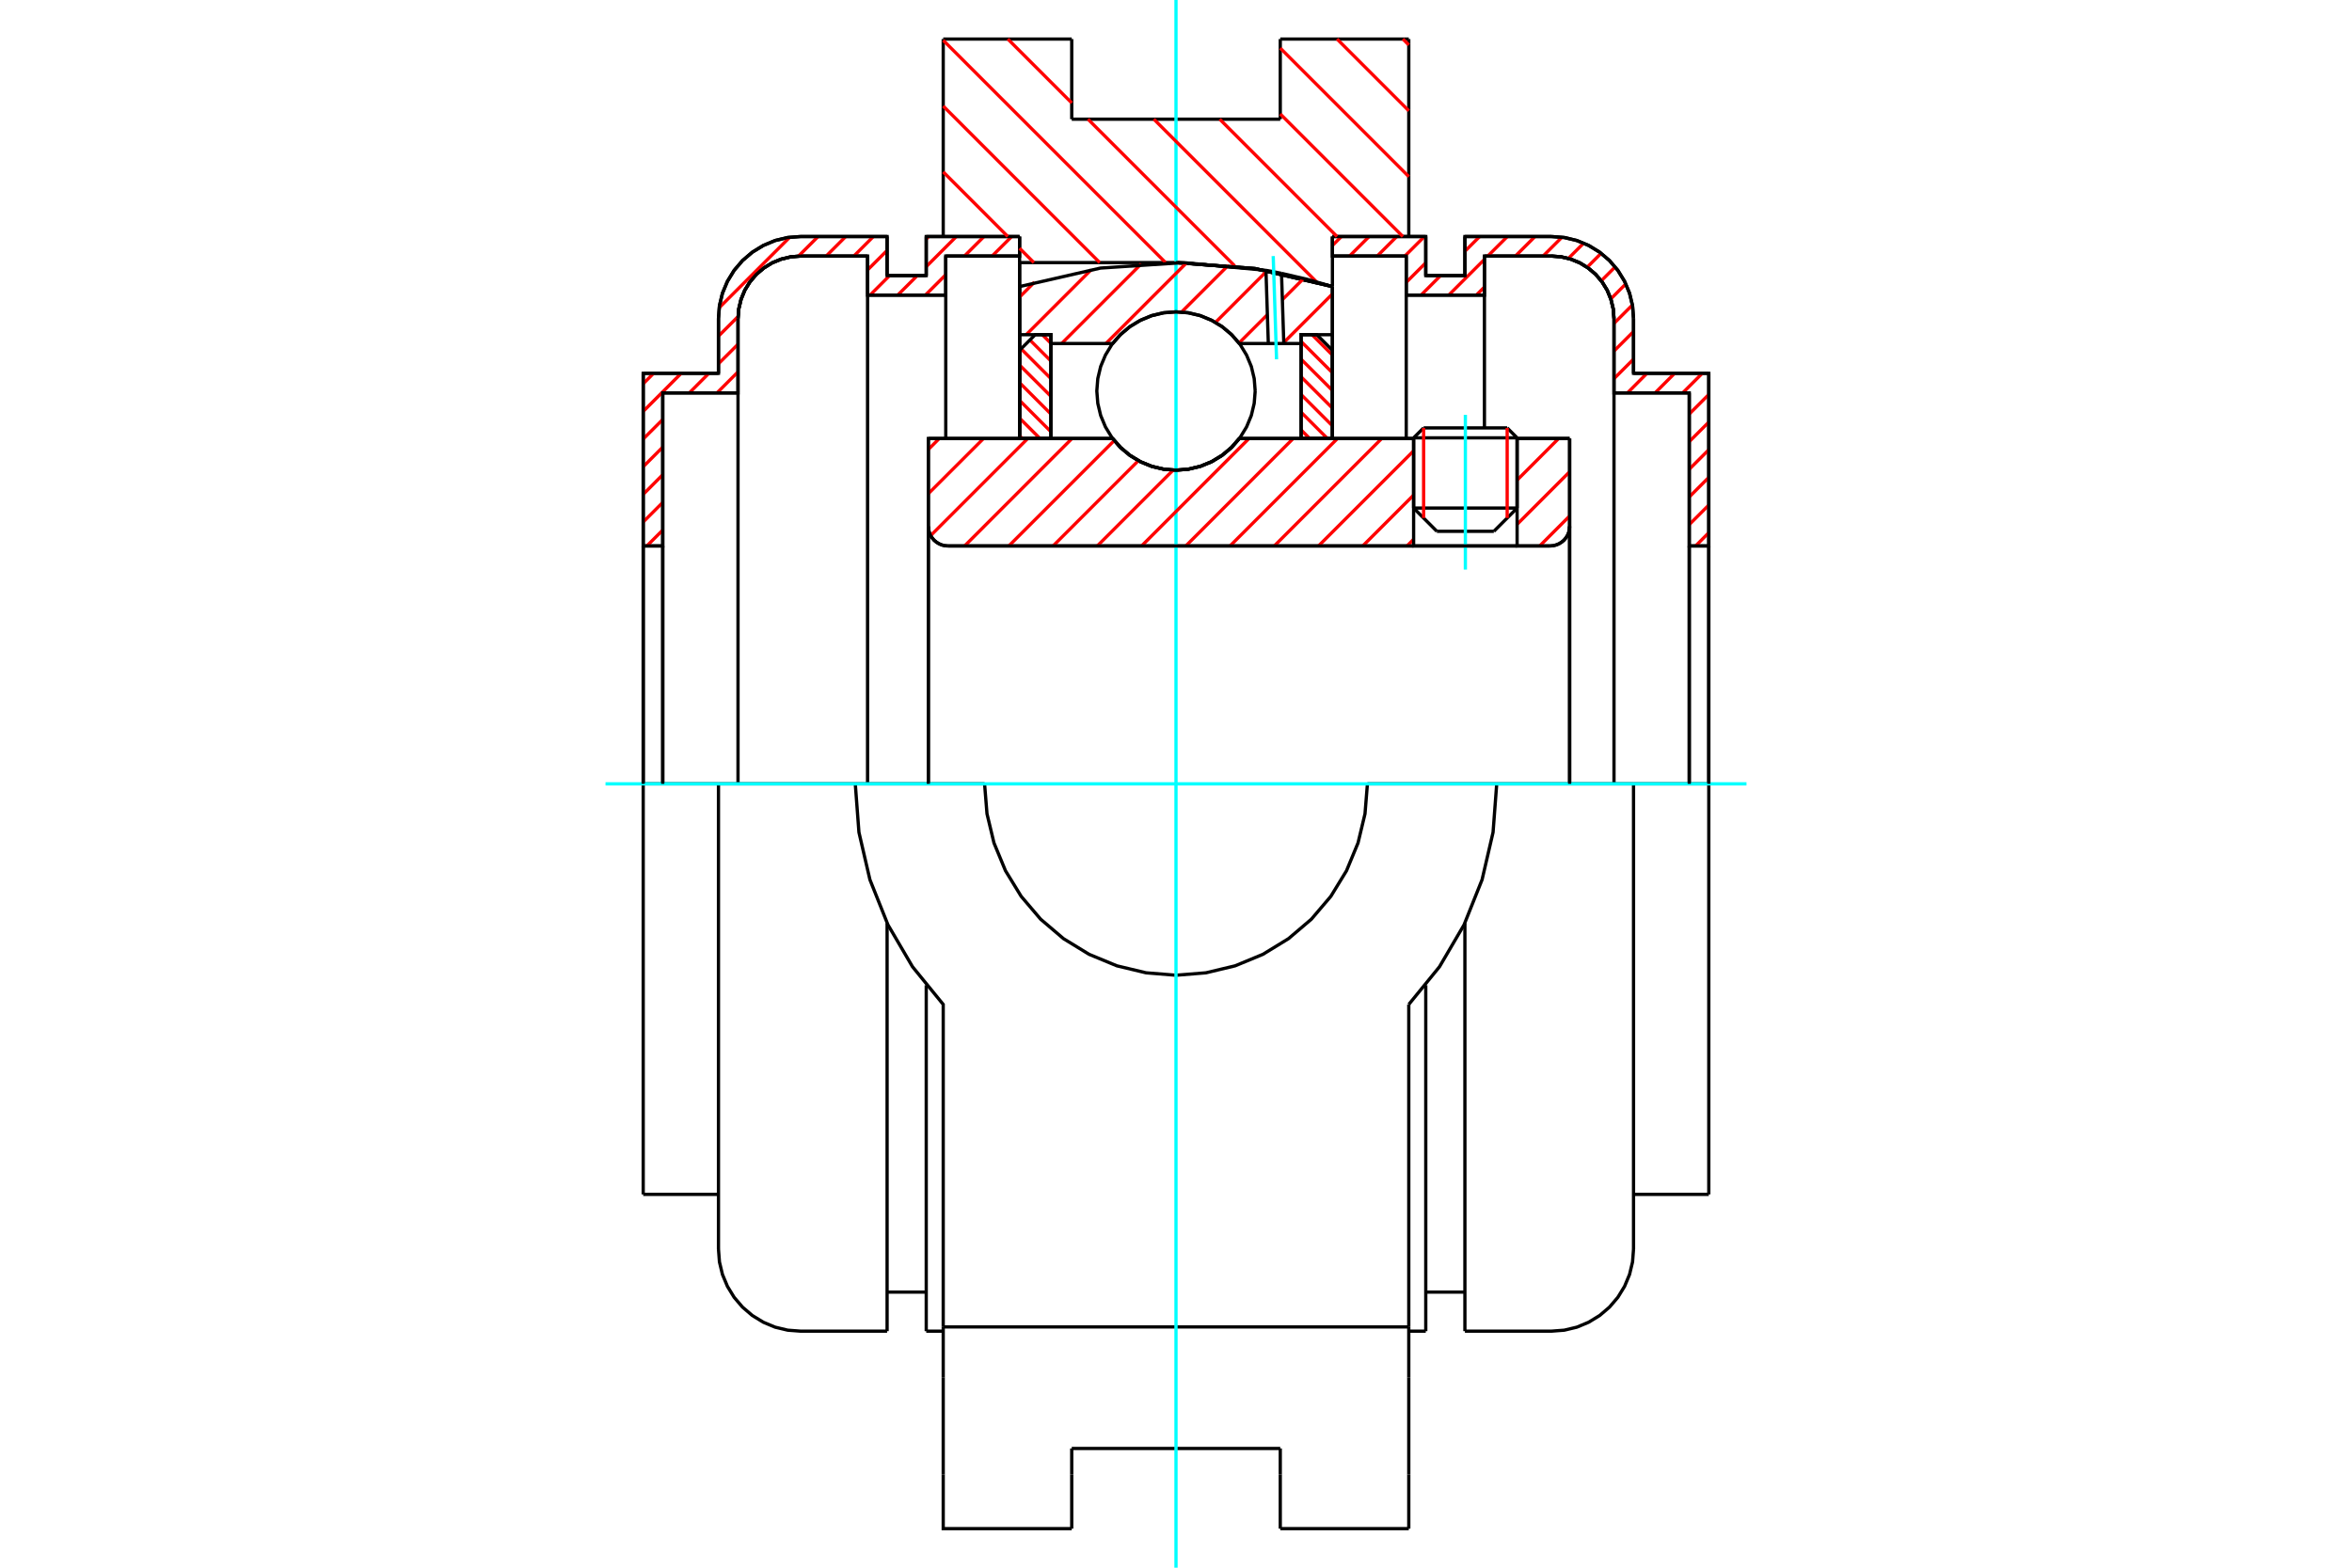 <?xml version="1.0" standalone="no"?>
<!DOCTYPE svg PUBLIC "-//W3C//DTD SVG 1.1//EN"
	"http://www.w3.org/Graphics/SVG/1.1/DTD/svg11.dtd">
<svg xmlns="http://www.w3.org/2000/svg" height="100%" width="100%" viewBox="0 0 36000 24000">
	<rect x="-1800" y="-1200" width="39600" height="26400" style="fill:#FFF"/>
	<g style="fill:none; fill-rule:evenodd" transform="matrix(1 0 0 1 0 0)">
		<g style="fill:none; stroke:#000; stroke-width:50; shape-rendering:geometricPrecision">
			<line x1="23221" y1="6703" x2="21637" y2="6703"/>
			<line x1="21790" y1="6551" x2="23069" y2="6551"/>
			<line x1="21637" y1="7778" x2="23221" y2="7778"/>
			<line x1="22865" y1="8134" x2="21993" y2="8134"/>
			<polyline points="23726,8358 23773,8354 23818,8343 23862,8325 23902,8300 23938,8270 23968,8234 23993,8194 24011,8151 24022,8105 24025,8058"/>
			<line x1="24025" y1="6713" x2="24025" y2="8058"/>
			<line x1="23221" y1="6713" x2="24025" y2="6713"/>
			<line x1="18970" y1="6713" x2="21637" y2="6713"/>
			<polyline points="17030,6713 17154,6854 17298,6974 17458,7070 17631,7140 17813,7183 18000,7198 18187,7183 18369,7140 18542,7070 18702,6974 18846,6854 18970,6713"/>
			<line x1="14209" y1="6713" x2="17030" y2="6713"/>
			<line x1="14209" y1="8058" x2="14209" y2="6713"/>
			<polyline points="14209,8058 14213,8105 14224,8151 14242,8194 14267,8234 14297,8270 14333,8300 14373,8325 14416,8343 14462,8354 14509,8358"/>
			<line x1="23726" y1="8358" x2="14509" y2="8358"/>
			<line x1="24025" y1="8058" x2="24025" y2="12000"/>
			<line x1="14209" y1="8058" x2="14209" y2="12000"/>
			<line x1="21790" y1="6551" x2="21637" y2="6703"/>
			<line x1="23221" y1="6703" x2="23069" y2="6551"/>
			<line x1="22865" y1="8134" x2="23221" y2="7778"/>
			<line x1="21637" y1="7778" x2="21993" y2="8134"/>
			<line x1="21637" y1="6703" x2="21637" y2="7778"/>
			<line x1="23221" y1="7778" x2="23221" y2="6703"/>
			<line x1="21563" y1="598" x2="21563" y2="3621"/>
			<line x1="19596" y1="598" x2="21563" y2="598"/>
			<line x1="19596" y1="1825" x2="19596" y2="598"/>
			<line x1="16404" y1="1825" x2="19596" y2="1825"/>
			<line x1="16404" y1="598" x2="16404" y2="1825"/>
			<line x1="14437" y1="598" x2="16404" y2="598"/>
			<line x1="14437" y1="3621" x2="14437" y2="598"/>
			<line x1="15606" y1="4020" x2="15606" y2="3621"/>
			<line x1="18000" y1="4020" x2="15606" y2="4020"/>
			<polyline points="20394,4387 19211,4112 18000,4020"/>
			<line x1="20394" y1="3621" x2="20394" y2="4387"/>
			<line x1="22909" y1="12000" x2="20930" y2="12000"/>
			<line x1="15070" y1="12000" x2="13091" y2="12000"/>
			<polyline points="15070,12000 15107,12458 15214,12905 15390,13330 15630,13722 15928,14072 16278,14370 16670,14610 17095,14786 17542,14893 18000,14930 18458,14893 18905,14786 19330,14610 19722,14370 20072,14072 20370,13722 20610,13330 20786,12905 20893,12458 20930,12000"/>
			<polyline points="13091,12000 13147,12742 13315,13467 13591,14158 13967,14800 14437,15377 14437,20314"/>
			<line x1="21563" y1="20314" x2="14437" y2="20314"/>
			<line x1="21563" y1="15377" x2="21563" y2="20314"/>
			<polyline points="21563,15377 22033,14800 22409,14158 22685,13467 22853,12742 22909,12000"/>
			<line x1="21563" y1="21086" x2="21563" y2="20314"/>
			<line x1="21563" y1="22571" x2="21563" y2="21086"/>
			<line x1="21563" y1="23402" x2="21563" y2="22571"/>
			<line x1="20394" y1="4387" x2="20394" y2="6713"/>
			<line x1="15606" y1="6713" x2="15606" y2="4020"/>
			<line x1="16404" y1="22571" x2="16404" y2="22175"/>
			<line x1="16404" y1="23402" x2="16404" y2="22571"/>
			<line x1="16404" y1="22175" x2="19596" y2="22175"/>
			<line x1="19596" y1="22571" x2="19596" y2="23402"/>
			<line x1="19596" y1="22175" x2="19596" y2="22571"/>
			<line x1="14437" y1="21086" x2="14437" y2="22571"/>
			<line x1="19596" y1="23402" x2="21563" y2="23402"/>
			<polyline points="14437,22571 14437,23402 16404,23402"/>
			<line x1="14437" y1="21086" x2="14437" y2="20314"/>
			<polyline points="20394,4387 19211,4112 18000,4020"/>
			<line x1="10997" y1="12000" x2="9845" y2="12000"/>
			<line x1="12254" y1="12000" x2="10997" y2="12000"/>
			<line x1="13091" y1="12000" x2="12254" y2="12000"/>
			<line x1="10144" y1="8358" x2="9845" y2="8358"/>
			<line x1="10144" y1="6015" x2="10144" y2="8358"/>
			<line x1="11296" y1="6015" x2="10144" y2="6015"/>
			<line x1="11296" y1="4877" x2="11296" y2="6015"/>
			<polyline points="12254,3920 12104,3932 11958,3967 11819,4024 11691,4103 11577,4200 11479,4315 11400,4443 11343,4582 11308,4728 11296,4877"/>
			<line x1="13279" y1="3920" x2="12254" y2="3920"/>
			<line x1="13279" y1="4518" x2="13279" y2="3920"/>
			<line x1="14476" y1="4518" x2="13279" y2="4518"/>
			<line x1="14476" y1="3920" x2="14476" y2="4518"/>
			<line x1="15606" y1="3920" x2="14476" y2="3920"/>
			<line x1="14177" y1="3621" x2="15606" y2="3621"/>
			<line x1="14177" y1="4219" x2="14177" y2="3621"/>
			<line x1="13578" y1="4219" x2="14177" y2="4219"/>
			<line x1="13578" y1="3621" x2="13578" y2="4219"/>
			<line x1="12254" y1="3621" x2="13578" y2="3621"/>
			<polyline points="12254,3621 12057,3636 11865,3682 11683,3758 11515,3861 11365,3989 11237,4139 11134,4307 11058,4489 11012,4681 10997,4877"/>
			<line x1="10997" y1="5715" x2="10997" y2="4877"/>
			<line x1="9845" y1="5715" x2="10997" y2="5715"/>
			<line x1="9845" y1="8358" x2="9845" y2="5715"/>
			<line x1="9845" y1="18285" x2="9845" y2="12000"/>
			<line x1="10997" y1="19123" x2="10997" y2="12000"/>
			<line x1="15606" y1="4020" x2="15606" y2="6713"/>
			<line x1="13578" y1="20379" x2="13578" y2="14133"/>
			<line x1="14177" y1="20379" x2="14177" y2="15083"/>
			<line x1="9845" y1="8358" x2="9845" y2="12000"/>
			<line x1="10144" y1="8358" x2="10144" y2="12000"/>
			<line x1="11296" y1="6015" x2="11296" y2="12000"/>
			<line x1="13279" y1="4518" x2="13279" y2="12000"/>
			<line x1="14476" y1="4518" x2="14476" y2="6713"/>
			<line x1="9845" y1="18285" x2="10997" y2="18285"/>
			<polyline points="10997,19123 11012,19319 11058,19511 11134,19693 11237,19861 11365,20011 11515,20139 11683,20242 11865,20318 12057,20364 12254,20379 13578,20379"/>
			<line x1="14177" y1="20379" x2="14437" y2="20379"/>
			<line x1="13578" y1="19781" x2="14177" y2="19781"/>
			<polyline points="12254,3920 12104,3932 11958,3967 11819,4024 11691,4103 11577,4200 11479,4315 11400,4443 11343,4582 11308,4728 11296,4877"/>
			<line x1="26155" y1="8358" x2="25856" y2="8358"/>
			<line x1="26155" y1="5715" x2="26155" y2="8358"/>
			<line x1="25003" y1="5715" x2="26155" y2="5715"/>
			<line x1="25003" y1="4877" x2="25003" y2="5715"/>
			<polyline points="25003,4877 24988,4681 24942,4489 24866,4307 24763,4139 24635,3989 24485,3861 24317,3758 24135,3682 23943,3636 23746,3621"/>
			<line x1="22422" y1="3621" x2="23746" y2="3621"/>
			<line x1="22422" y1="4219" x2="22422" y2="3621"/>
			<line x1="21823" y1="4219" x2="22422" y2="4219"/>
			<line x1="21823" y1="3621" x2="21823" y2="4219"/>
			<line x1="20394" y1="3621" x2="21823" y2="3621"/>
			<line x1="21524" y1="3920" x2="20394" y2="3920"/>
			<line x1="21524" y1="4518" x2="21524" y2="3920"/>
			<line x1="22721" y1="4518" x2="21524" y2="4518"/>
			<line x1="22721" y1="3920" x2="22721" y2="4518"/>
			<line x1="23746" y1="3920" x2="22721" y2="3920"/>
			<polyline points="24704,4877 24692,4728 24657,4582 24600,4443 24521,4315 24423,4200 24309,4103 24181,4024 24042,3967 23896,3932 23746,3920"/>
			<line x1="24704" y1="6015" x2="24704" y2="4877"/>
			<line x1="25856" y1="6015" x2="24704" y2="6015"/>
			<line x1="25856" y1="8358" x2="25856" y2="6015"/>
			<line x1="23746" y1="12000" x2="22909" y2="12000"/>
			<line x1="25003" y1="12000" x2="23746" y2="12000"/>
			<line x1="26155" y1="12000" x2="25003" y2="12000"/>
			<line x1="25856" y1="12000" x2="25856" y2="8358"/>
			<line x1="24704" y1="12000" x2="24704" y2="6015"/>
			<line x1="26155" y1="12000" x2="26155" y2="8358"/>
			<line x1="26155" y1="12000" x2="26155" y2="18285"/>
			<line x1="22721" y1="6551" x2="22721" y2="4518"/>
			<line x1="21524" y1="6713" x2="21524" y2="4518"/>
			<line x1="21823" y1="15083" x2="21823" y2="20379"/>
			<line x1="22422" y1="14133" x2="22422" y2="20379"/>
			<line x1="25003" y1="12000" x2="25003" y2="19123"/>
			<polyline points="24704,4877 24692,4728 24657,4582 24600,4443 24521,4315 24423,4200 24309,4103 24181,4024 24042,3967 23896,3932 23746,3920"/>
			<line x1="21823" y1="19781" x2="22422" y2="19781"/>
			<polyline points="22422,20379 23746,20379 23943,20364 24135,20318 24317,20242 24485,20139 24635,20011 24763,19861 24866,19693 24942,19511 24988,19319 25003,19123"/>
			<line x1="25003" y1="18285" x2="26155" y2="18285"/>
			<line x1="21563" y1="20379" x2="21823" y2="20379"/>
		</g>
		<g style="fill:none; stroke:#0FF; stroke-width:50; shape-rendering:geometricPrecision">
			<line x1="22429" y1="8720" x2="22429" y2="6351"/>
			<line x1="9268" y1="12000" x2="26732" y2="12000"/>
			<line x1="18000" y1="24000" x2="18000" y2="0"/>
		</g>
		<g style="fill:none; stroke:#F00; stroke-width:50; shape-rendering:geometricPrecision">
			<line x1="26155" y1="8155" x2="25953" y2="8358"/>
			<line x1="26155" y1="7732" x2="25856" y2="8031"/>
			<line x1="26155" y1="7308" x2="25856" y2="7608"/>
			<line x1="26155" y1="6885" x2="25856" y2="7184"/>
			<line x1="26155" y1="6462" x2="25856" y2="6761"/>
			<line x1="26155" y1="6039" x2="25856" y2="6338"/>
			<line x1="26056" y1="5715" x2="25756" y2="6015"/>
			<line x1="25632" y1="5715" x2="25333" y2="6015"/>
			<line x1="25209" y1="5715" x2="24910" y2="6015"/>
			<line x1="25003" y1="5498" x2="24704" y2="5797"/>
			<line x1="25003" y1="5075" x2="24704" y2="5374"/>
			<line x1="24985" y1="4670" x2="24704" y2="4951"/>
			<line x1="24885" y1="4346" x2="24655" y2="4576"/>
			<line x1="24722" y1="4086" x2="24509" y2="4299"/>
			<line x1="24507" y1="3878" x2="24293" y2="4092"/>
			<line x1="24240" y1="3722" x2="24006" y2="3956"/>
			<line x1="23908" y1="3631" x2="23619" y2="3920"/>
			<line x1="23495" y1="3621" x2="23196" y2="3920"/>
			<line x1="22721" y1="4394" x2="22597" y2="4518"/>
			<line x1="23072" y1="3621" x2="22772" y2="3920"/>
			<line x1="22721" y1="3971" x2="22174" y2="4518"/>
			<line x1="22648" y1="3621" x2="22422" y2="3847"/>
			<line x1="22050" y1="4219" x2="21751" y2="4518"/>
			<line x1="21823" y1="4023" x2="21524" y2="4322"/>
			<line x1="21802" y1="3621" x2="21503" y2="3920"/>
			<line x1="21379" y1="3621" x2="21080" y2="3920"/>
			<line x1="20956" y1="3621" x2="20656" y2="3920"/>
			<line x1="20532" y1="3621" x2="20394" y2="3759"/>
		</g>
		<g style="fill:none; stroke:#000; stroke-width:50; shape-rendering:geometricPrecision">
			<polyline points="20394,3621 21823,3621 21823,4219 22422,4219 22422,3621 23746,3621"/>
			<polyline points="25003,4877 24988,4681 24942,4489 24866,4307 24763,4139 24635,3989 24485,3861 24317,3758 24135,3682 23943,3636 23746,3621"/>
			<polyline points="25003,4877 25003,5715 26155,5715 26155,8358 25856,8358 25856,6015 24704,6015 24704,4877 24692,4728 24657,4582 24600,4443 24521,4315 24423,4200 24309,4103 24181,4024 24042,3967 23896,3932 23746,3920 22721,3920 22721,4518 21524,4518 21524,3920 20394,3920 20394,3621"/>
			<line x1="26155" y1="12000" x2="26155" y2="8358"/>
			<line x1="25856" y1="8358" x2="25856" y2="12000"/>
		</g>
		<g style="fill:none; stroke:#F00; stroke-width:50; shape-rendering:geometricPrecision">
			<line x1="15485" y1="3621" x2="15185" y2="3920"/>
			<line x1="15061" y1="3621" x2="14762" y2="3920"/>
			<line x1="14476" y1="4206" x2="14164" y2="4518"/>
			<line x1="14638" y1="3621" x2="14177" y2="4082"/>
			<line x1="14040" y1="4219" x2="13740" y2="4518"/>
			<line x1="10144" y1="8115" x2="9901" y2="8358"/>
			<line x1="14215" y1="3621" x2="14177" y2="3659"/>
			<line x1="13616" y1="4219" x2="13317" y2="4518"/>
			<line x1="10144" y1="7692" x2="9845" y2="7991"/>
			<line x1="13578" y1="3834" x2="13279" y2="4133"/>
			<line x1="10144" y1="7268" x2="9845" y2="7568"/>
			<line x1="13368" y1="3621" x2="13069" y2="3920"/>
			<line x1="11296" y1="5693" x2="10974" y2="6015"/>
			<line x1="10144" y1="6845" x2="9845" y2="7145"/>
			<line x1="12945" y1="3621" x2="12646" y2="3920"/>
			<line x1="11296" y1="5270" x2="10997" y2="5569"/>
			<line x1="10850" y1="5715" x2="10551" y2="6015"/>
			<line x1="10144" y1="6422" x2="9845" y2="6721"/>
			<line x1="12522" y1="3621" x2="12222" y2="3921"/>
			<line x1="11297" y1="4846" x2="10997" y2="5146"/>
			<line x1="10427" y1="5715" x2="9845" y2="6298"/>
			<line x1="12088" y1="3632" x2="11008" y2="4711"/>
			<line x1="10004" y1="5715" x2="9845" y2="5875"/>
		</g>
		<g style="fill:none; stroke:#000; stroke-width:50; shape-rendering:geometricPrecision">
			<polyline points="15606,3621 14177,3621 14177,4219 13578,4219 13578,3621 12254,3621 12057,3636 11865,3682 11683,3758 11515,3861 11365,3989 11237,4139 11134,4307 11058,4489 11012,4681 10997,4877 10997,5715 9845,5715 9845,8358 10144,8358 10144,6015 11296,6015 11296,4877"/>
			<polyline points="12254,3920 12104,3932 11958,3967 11819,4024 11691,4103 11577,4200 11479,4315 11400,4443 11343,4582 11308,4728 11296,4877"/>
			<polyline points="12254,3920 13279,3920 13279,4518 14476,4518 14476,3920 15606,3920 15606,3621"/>
			<line x1="9845" y1="12000" x2="9845" y2="8358"/>
			<line x1="10144" y1="8358" x2="10144" y2="12000"/>
		</g>
		<g style="fill:none; stroke:#F00; stroke-width:50; shape-rendering:geometricPrecision">
			<line x1="21473" y1="598" x2="21563" y2="688"/>
			<line x1="20465" y1="598" x2="21563" y2="1696"/>
			<line x1="19596" y1="737" x2="21563" y2="2704"/>
			<line x1="19596" y1="1745" x2="21472" y2="3621"/>
			<line x1="18669" y1="1825" x2="20464" y2="3621"/>
			<line x1="17661" y1="1825" x2="20156" y2="4321"/>
			<line x1="15426" y1="598" x2="16404" y2="1576"/>
			<line x1="16653" y1="1825" x2="18899" y2="4071"/>
			<line x1="14437" y1="617" x2="17840" y2="4020"/>
			<line x1="14437" y1="1624" x2="16832" y2="4020"/>
			<line x1="14437" y1="2632" x2="15425" y2="3621"/>
			<line x1="15606" y1="3801" x2="15824" y2="4020"/>
		</g>
		<g style="fill:none; stroke:#000; stroke-width:50; shape-rendering:geometricPrecision">
			<polyline points="20394,4387 19211,4112 18000,4020"/>
		</g>
		<g style="fill:none; stroke:#F00; stroke-width:50; shape-rendering:geometricPrecision">
			<line x1="23069" y1="6551" x2="23069" y2="7930"/>
			<line x1="21790" y1="7930" x2="21790" y2="6551"/>
			<line x1="15606" y1="6672" x2="15647" y2="6713"/>
			<line x1="15606" y1="6401" x2="15918" y2="6713"/>
			<line x1="15606" y1="6130" x2="16085" y2="6609"/>
			<line x1="15606" y1="5859" x2="16085" y2="6338"/>
			<line x1="15606" y1="5589" x2="16085" y2="6067"/>
			<line x1="15629" y1="5340" x2="16085" y2="5796"/>
			<line x1="15764" y1="5205" x2="16085" y2="5526"/>
			<line x1="15954" y1="5124" x2="16085" y2="5255"/>
		</g>
		<g style="fill:none; stroke:#000; stroke-width:50; shape-rendering:geometricPrecision">
			<polyline points="16085,6713 16085,5124 15845,5124 15606,5363 15606,6713 16085,6713"/>
		</g>
		<g style="fill:none; stroke:#F00; stroke-width:50; shape-rendering:geometricPrecision">
			<line x1="20082" y1="5124" x2="20394" y2="5436"/>
			<line x1="19915" y1="5228" x2="20394" y2="5706"/>
			<line x1="19915" y1="5499" x2="20394" y2="5977"/>
			<line x1="19915" y1="5769" x2="20394" y2="6248"/>
			<line x1="19915" y1="6040" x2="20394" y2="6519"/>
			<line x1="19915" y1="6311" x2="20317" y2="6713"/>
			<line x1="19915" y1="6582" x2="20046" y2="6713"/>
		</g>
		<g style="fill:none; stroke:#000; stroke-width:50; shape-rendering:geometricPrecision">
			<polyline points="19915,6713 19915,5124 20155,5124 20394,5363 20394,6713 19915,6713"/>
			<polyline points="19212,5986 19197,5796 19153,5611 19080,5436 18981,5273 18857,5129 18712,5005 18550,4906 18375,4833 18190,4789 18000,4774 17810,4789 17625,4833 17450,4906 17288,5005 17143,5129 17019,5273 16920,5436 16847,5611 16803,5796 16788,5986 16803,6175 16847,6360 16920,6536 17019,6698 17143,6843 17288,6966 17450,7066 17625,7139 17810,7183 18000,7198 18190,7183 18375,7139 18550,7066 18712,6966 18857,6843 18981,6698 19080,6536 19153,6360 19197,6175 19212,5986"/>
		</g>
		<g style="fill:none; stroke:#F00; stroke-width:50; shape-rendering:geometricPrecision">
			<line x1="20394" y1="4500" x2="19649" y2="5244"/>
			<line x1="19953" y1="4264" x2="19628" y2="4588"/>
			<line x1="19399" y1="4817" x2="18964" y2="5252"/>
			<line x1="19378" y1="4161" x2="18604" y2="4936"/>
			<line x1="18800" y1="4062" x2="18085" y2="4777"/>
			<line x1="18160" y1="4025" x2="16927" y2="5259"/>
			<line x1="17468" y1="4040" x2="16249" y2="5259"/>
			<line x1="16701" y1="4130" x2="15707" y2="5124"/>
			<line x1="15833" y1="4320" x2="15606" y2="4548"/>
		</g>
		<g style="fill:none; stroke:#000; stroke-width:50; shape-rendering:geometricPrecision">
			<polyline points="15606,6713 15606,5124 15606,4387"/>
			<polyline points="19377,4139 18112,4020 16844,4104 15606,4387"/>
			<polyline points="19615,4185 19496,4161 19377,4139"/>
			<polyline points="20394,4387 20007,4276 19615,4185"/>
			<polyline points="20394,4387 20394,5124 19915,5124 19915,5259 19915,6713"/>
			<polyline points="19915,5259 19650,5259 19413,5259 18970,5259 18846,5118 18702,4998 18542,4902 18369,4831 18187,4788 18000,4774 17813,4788 17631,4831 17458,4902 17298,4998 17154,5118 17030,5259 16085,5259 16085,6713"/>
			<polyline points="16085,5259 16085,5124 15606,5124"/>
			<line x1="20394" y1="5124" x2="20394" y2="6713"/>
		</g>
		<g style="fill:none; stroke:#0FF; stroke-width:50; shape-rendering:geometricPrecision">
			<line x1="19539" y1="5500" x2="19488" y2="3920"/>
		</g>
		<g style="fill:none; stroke:#000; stroke-width:50; shape-rendering:geometricPrecision">
			<line x1="19413" y1="5259" x2="19377" y2="4139"/>
			<line x1="19650" y1="5259" x2="19615" y2="4185"/>
		</g>
		<g style="fill:none; stroke:#F00; stroke-width:50; shape-rendering:geometricPrecision">
			<line x1="24025" y1="7899" x2="23567" y2="8358"/>
			<line x1="24025" y1="7222" x2="23221" y2="8027"/>
			<line x1="23857" y1="6713" x2="23221" y2="7350"/>
			<line x1="21637" y1="8256" x2="21536" y2="8358"/>
			<line x1="21637" y1="7579" x2="20858" y2="8358"/>
			<line x1="21637" y1="6902" x2="20181" y2="8358"/>
			<line x1="21149" y1="6713" x2="19504" y2="8358"/>
			<line x1="20472" y1="6713" x2="18827" y2="8358"/>
			<line x1="19794" y1="6713" x2="18150" y2="8358"/>
			<line x1="19117" y1="6713" x2="17473" y2="8358"/>
			<line x1="17956" y1="7197" x2="16795" y2="8358"/>
			<line x1="17424" y1="7052" x2="16118" y2="8358"/>
			<line x1="17055" y1="6744" x2="15441" y2="8358"/>
			<line x1="16408" y1="6713" x2="14764" y2="8358"/>
			<line x1="15731" y1="6713" x2="14245" y2="8199"/>
			<line x1="15054" y1="6713" x2="14209" y2="7558"/>
			<line x1="14377" y1="6713" x2="14209" y2="6881"/>
		</g>
		<g style="fill:none; stroke:#000; stroke-width:50; shape-rendering:geometricPrecision">
			<line x1="24025" y1="12000" x2="24025" y2="6713"/>
			<polyline points="23726,8358 23773,8354 23818,8343 23862,8325 23902,8300 23938,8270 23968,8234 23993,8194 24011,8151 24022,8105 24025,8058"/>
			<polyline points="23726,8358 23221,8358 23221,6713"/>
			<polyline points="23221,8358 21637,8358 21637,6713"/>
			<line x1="21637" y1="8358" x2="14509" y2="8358"/>
			<polyline points="14209,8058 14213,8105 14224,8151 14242,8194 14267,8234 14297,8270 14333,8300 14373,8325 14416,8343 14462,8354 14509,8358"/>
			<polyline points="14209,8058 14209,6713 14688,6713 17030,6713 17154,6854 17298,6974 17458,7070 17631,7140 17813,7183 18000,7198 18187,7183 18369,7140 18542,7070 18702,6974 18846,6854 18970,6713 21637,6713"/>
			<line x1="23221" y1="6713" x2="24025" y2="6713"/>
			<line x1="14209" y1="12000" x2="14209" y2="8058"/>
		</g>
	</g>
</svg>
